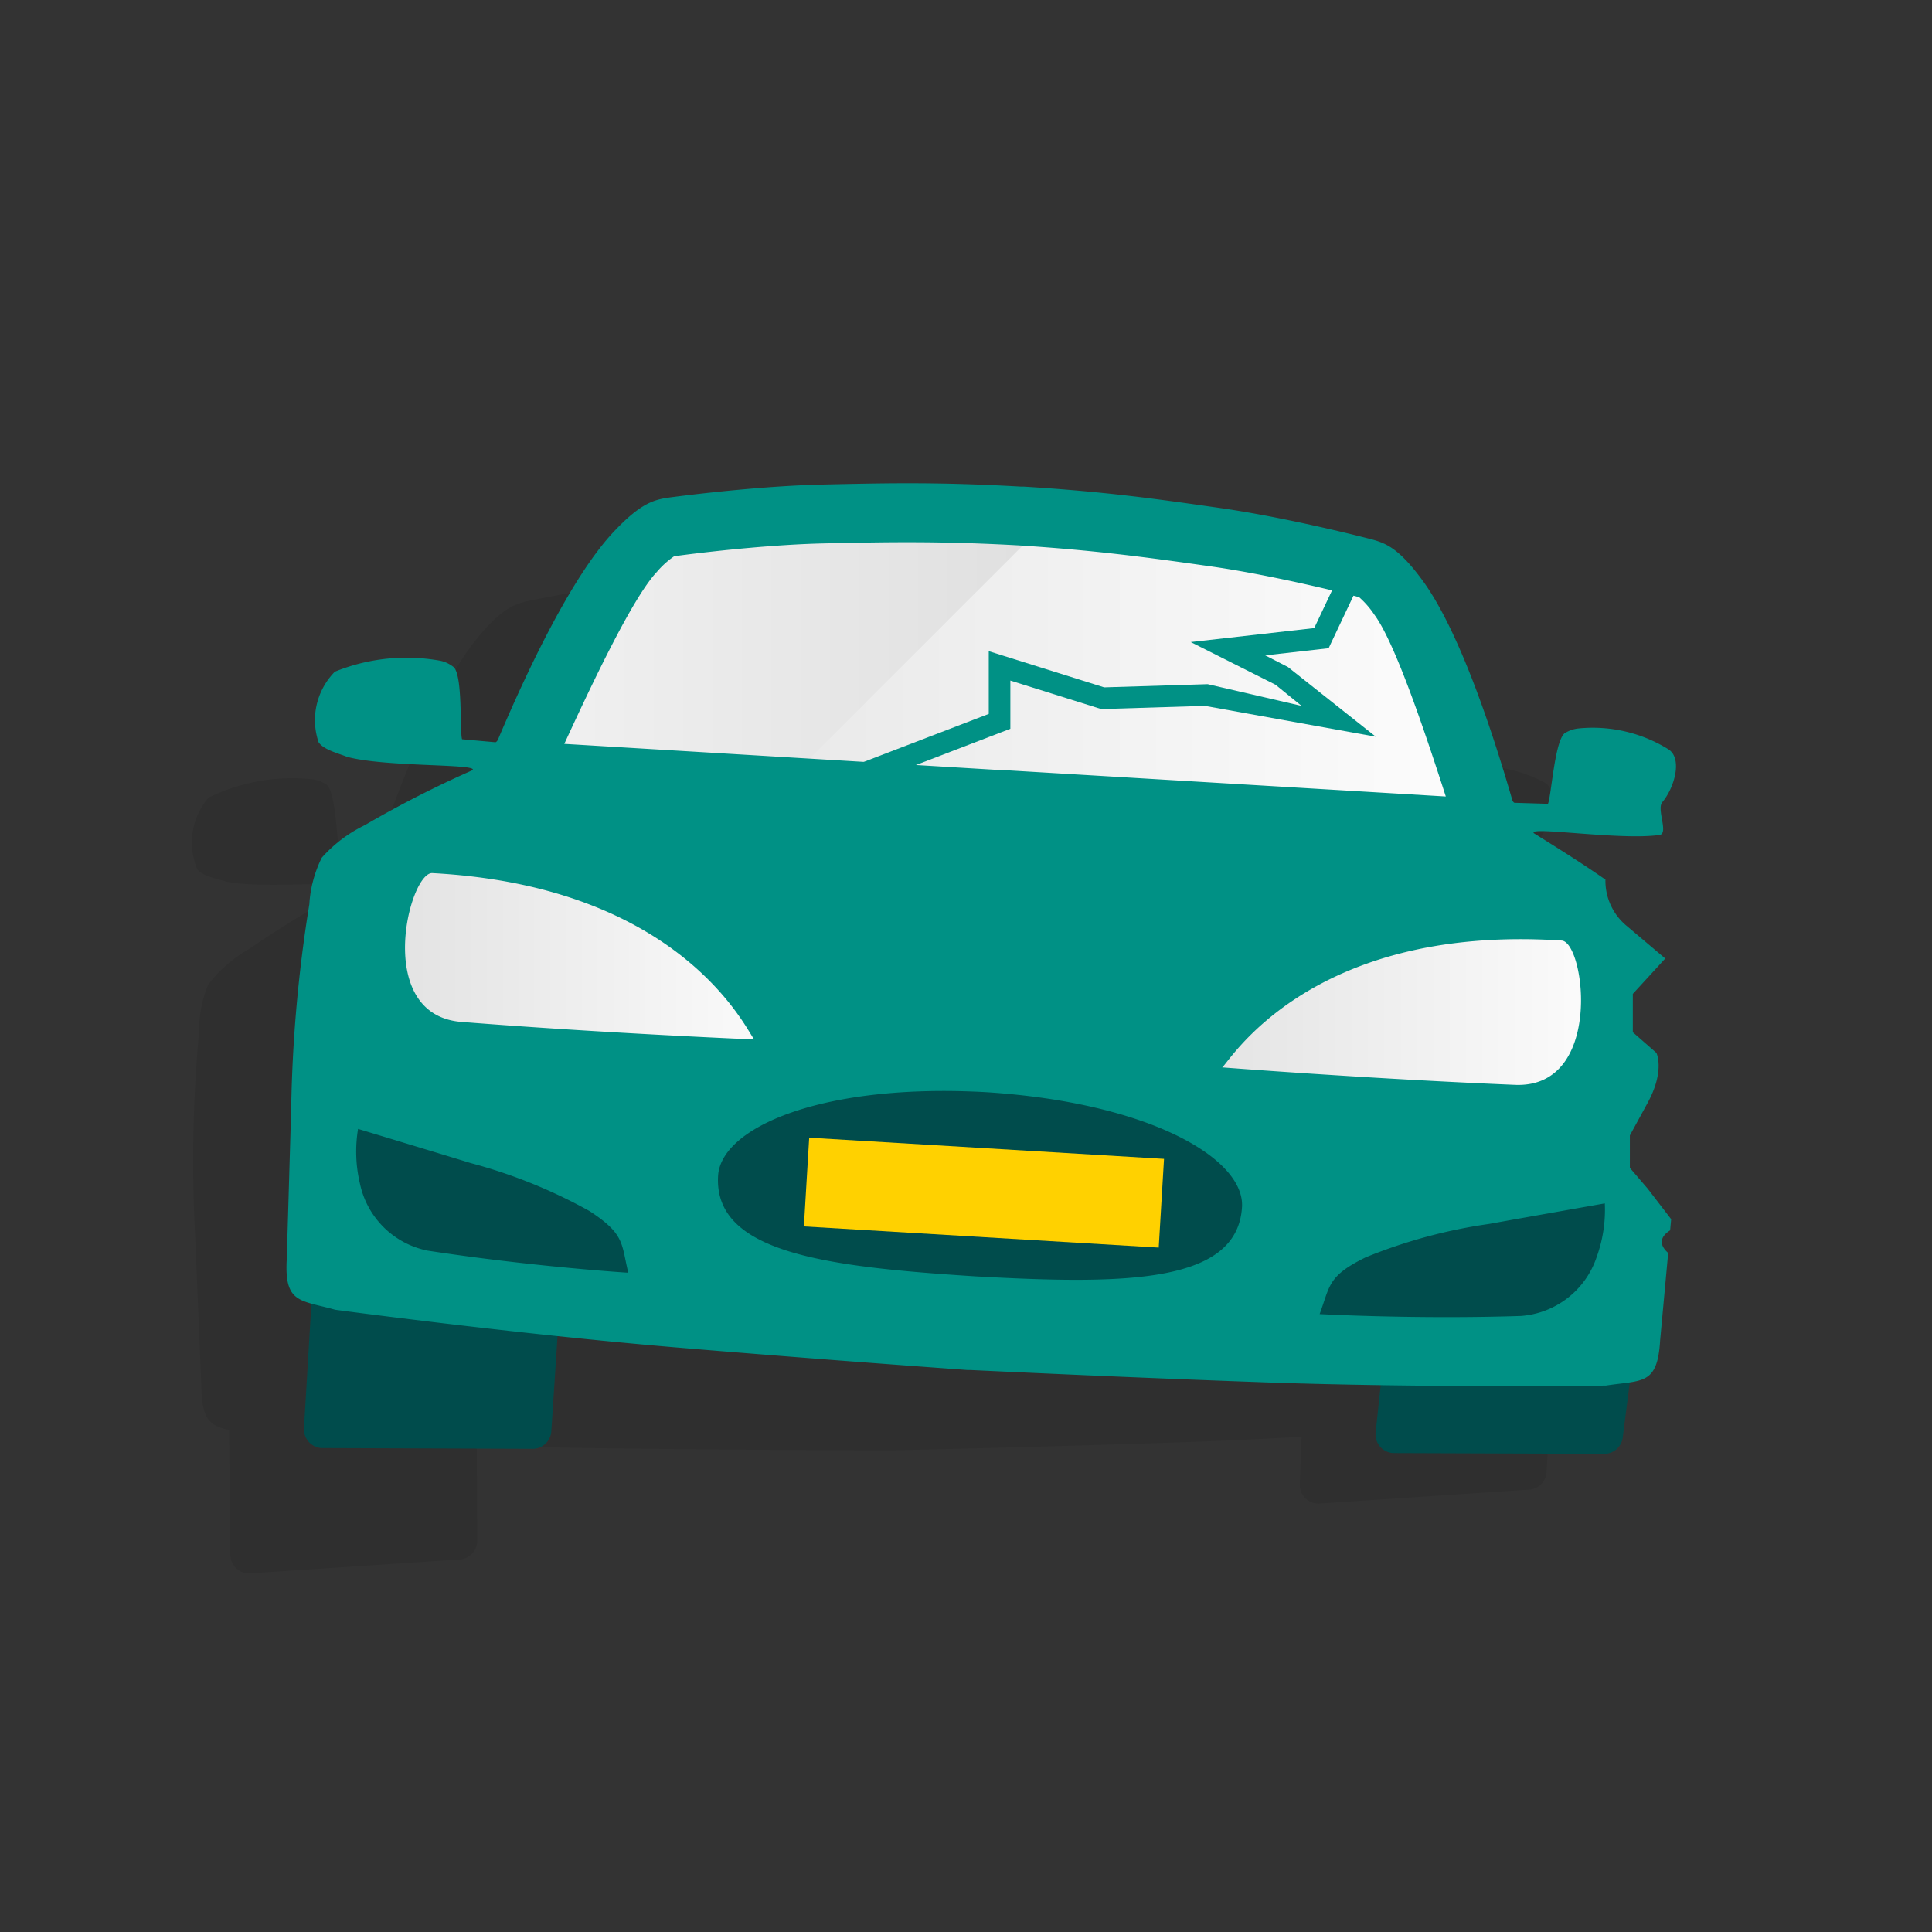 <svg id="Layer_5" data-name="Layer 5" xmlns="http://www.w3.org/2000/svg" xmlns:xlink="http://www.w3.org/1999/xlink" viewBox="0 0 72 72"><rect x="0" y="0" width="72" height="72" fill="#333333" stroke="none"/><defs><style>.cls-1{opacity:0.08;}.cls-2{fill:#004c4c;}.cls-3{fill:url(#linear-gradient);}.cls-4{fill:url(#linear-gradient-2);}.cls-5{fill:url(#linear-gradient-3);}.cls-6{fill:url(#linear-gradient-4);}.cls-7{fill:#009185;}.cls-8{fill:#ffd100;}</style><linearGradient id="linear-gradient" x1="14.325" y1="35.674" x2="29.616" y2="35.674" gradientUnits="userSpaceOnUse"><stop offset="0" stop-color="#e2e2e2"/><stop offset="1" stop-color="#fcfcfc"/></linearGradient><linearGradient id="linear-gradient-2" x1="43.984" y1="37.096" x2="59.809" y2="37.096" xlink:href="#linear-gradient"/><linearGradient id="linear-gradient-3" x1="19.457" y1="24.771" x2="54.569" y2="24.771" xlink:href="#linear-gradient"/><linearGradient id="linear-gradient-4" x1="19.457" y1="24.847" x2="39.131" y2="24.847" gradientUnits="userSpaceOnUse"><stop offset="0" stop-color="#f1f1f1"/><stop offset="1" stop-color="#dfdfdf"/></linearGradient></defs><title>pr</title><path class="cls-1" d="M57.2,44.819l-.085-1.206.574-1.252c.573-1.252.2-1.886.2-1.886l-.93-.707-.1-1.425,1.114-1.4-1.509-1.107a2.176,2.176,0,0,1-.918-1.67c-.908-.546-1.846-1.043-2.781-1.54-.264-.258,3.258.054,4.693-.265.309-.107-.2-.949,0-1.221.421-.578.648-1.692.081-1.988a5.35,5.35,0,0,0-3.377-.539,1.2,1.2,0,0,0-.52.223c-.345.352-.325,2.366-.429,2.66l-1.243.049c-.024,0-.054-.028-.087-.08h0c-.985-2.688-2.467-6.253-3.941-7.979-.994-1.163-1.481-1.275-2.095-1.386-1.29-.236-3.624-.606-5.576-.747-2.434-.175-4.32-.312-7.381-.289h-.111c-3.061.04-4.944.214-7.373.439-1.949.181-4.275.6-5.56.86-.612.124-1.1.245-2.066,1.429-1.44,1.756-2.849,5.35-3.779,8.057h0c-.032.053-.061.084-.085.083l-1.244-.024c-.11-.293-.131-2.306-.483-2.651a1.182,1.182,0,0,0-.524-.212,7.085,7.085,0,0,0-3.893.681,2.563,2.563,0,0,0-.421,2.665c.2.268.782.367,1.094.468,1.44.29,4.956-.094,4.7.169a40.133,40.133,0,0,0-3.857,2.334A5.152,5.152,0,0,0,7.76,36.69a4.509,4.509,0,0,0-.341,1.763,52.669,52.669,0,0,0-.146,7.589l.232,5.632c.012,1.242.332,1.47,1.032,1.614l.048,4.659a.7.7,0,0,0,.7.69l7.809-.518a.7.7,0,0,0,.69-.7l-.016-3.562c1.438.05,2.937.091,4.392.111,4.1.057,8.171.076,10.947.083v0H33.2v0h.025v0c2.775-.063,6.847-.166,10.943-.306,1.437-.049,2.917-.119,4.338-.2l-.068,1.8a.7.7,0,0,0,.7.69l7.81-.519a.7.7,0,0,0,.69-.7l.117-2.023c.711-.158,1.031-.385,1.019-1.64l.068-3.271c-.47-.364-.218-.672.017-.845l.009-.417-.957-1.079Z"/><polygon class="cls-2" points="24.135 48.604 13.998 47.447 12.228 43.204 12.867 40.208 21.548 42.657 23.566 45.812 24.135 48.604"/><path class="cls-2" d="M11.622,48.3l-.294,4.928a.7.7,0,0,0,.654.737l7.826.028a.7.7,0,0,0,.738-.654l.294-4.488Z"/><polygon class="cls-2" points="48.337 49.654 58.54 49.711 60.802 45.709 60.524 42.658 51.614 44.057 49.234 46.949 48.337 49.654"/><rect class="cls-3" x="14.325" y="31.909" width="15.291" height="7.529"/><rect class="cls-4" x="43.984" y="33.535" width="15.825" height="7.122"/><polygon class="cls-2" points="24.619 46.062 35.866 49.443 46.558 47.609 48.618 44.388 48.34 41.337 37.255 39.438 27.895 40.465 25.516 43.357 24.619 46.062"/><polygon class="cls-5" points="19.457 28.248 24.406 19.36 37.456 19.037 50.994 21.027 53.881 25.991 54.569 30.506 19.457 28.248"/><polygon class="cls-6" points="28.064 30.38 19.457 29.324 24.406 19.36 39.131 19.313 28.064 30.38"/><path class="cls-2" d="M60.774,51.235l-.294,2.291a.7.7,0,0,1-.738.654l-7.826-.028a.7.7,0,0,1-.654-.737l.294-2.73Z"/><path class="cls-7" d="M62.241,45.851l.038-.416L61.4,44.292l-.66-.769V42.314l.66-1.209c.659-1.208.329-1.868.329-1.868l-.879-.769V37.04l1.209-1.319L60.63,34.512a2.178,2.178,0,0,1-.8-1.73c-.867-.608-1.768-1.17-2.667-1.73-.245-.277,3.247.281,4.7.062.317-.085-.131-.96.085-1.217.46-.548.765-1.644.22-1.978a5.349,5.349,0,0,0-3.332-.773,1.182,1.182,0,0,0-.534.186c-.369.327-.489,2.337-.614,2.624l-1.243-.038c-.024,0-.052-.032-.081-.086h0c-.795-2.75-2.025-6.41-3.375-8.235-.91-1.23-1.389-1.375-1.993-1.529-1.271-.325-3.573-.857-5.511-1.134-2.416-.345-4.287-.612-7.343-.8h-.025l-.03,0-.029,0h-.026c-3.056-.174-4.947-.131-7.386-.076-1.957.044-4.306.3-5.607.47-.618.081-1.11.168-2.16,1.281-1.558,1.651-3.215,5.139-4.331,7.775h0c-.035.051-.066.079-.091.077l-1.238-.111c-.09-.3.03-2.309-.3-2.678a1.184,1.184,0,0,0-.509-.248,7.08,7.08,0,0,0-3.93.408,2.566,2.566,0,0,0-.607,2.629c.184.281.756.421,1.059.543,1.417.39,4.951.252,4.675.5A40.11,40.11,0,0,0,13.6,30.749a5.145,5.145,0,0,0-1.609,1.216,4.517,4.517,0,0,0-.463,1.736,52.583,52.583,0,0,0-.675,7.56L10.688,46.9c-.1,1.686.49,1.542,1.806,1.911,0,0,6.7.9,12.658,1.4,4.084.343,8.146.646,10.914.846v0l.026,0h0l.029,0,.03,0h.025v0c2.773.131,6.842.313,10.937.458,5.977.213,12.735.121,12.735.121,1.351-.21,1.92,0,2.02-1.683l.3-3.259C61.721,46.3,61.994,46.007,62.241,45.851Zm-37.76-24.54a3.276,3.276,0,0,1,.635-.576c.035-.01.163-.027.211-.033,1.465-.193,3.644-.413,5.368-.451,2.538-.058,4.456-.082,7.261.073,2.8.18,4.7.432,7.218.791,1.707.244,3.845.721,5.276,1.087.047.012.172.044.206.058a3.328,3.328,0,0,1,.562.647c.789,1.066,1.924,4.489,2.663,6.776l-16.37-.977h-.026l-.059,0H37.4L21.03,27.722C22.036,25.538,23.571,22.275,24.481,21.311Zm-8.528,25.3A3.224,3.224,0,0,1,13.412,44.1a5.165,5.165,0,0,1-.068-2.029s2.829.855,4.2,1.274a19.314,19.314,0,0,1,4.422,1.786c1.33.865,1.182,1.208,1.448,2.3C23.409,47.433,19.83,47.205,15.953,46.61ZM17.2,38.084c-3.278-.258-1.969-5.535-1.1-5.546,9.539.508,11.833,6.125,12.015,6.2C28.112,38.736,22.7,38.517,17.2,38.084Zm19.134,9.481c-5.576-.357-9.744-.883-9.573-3.746.107-1.8,3.872-3.458,9.983-3.117,6.109.388,9.649,2.482,9.542,4.282C46.11,47.848,41.909,47.874,36.329,47.565Zm9.21-7.788c.189-.051,3.136-5.355,12.668-4.724.863.114,1.535,5.51-1.751,5.376C50.94,40.2,45.539,39.777,45.539,39.777ZM59.5,46.854a3.226,3.226,0,0,1-2.821,2.188c-3.921.129-7.5-.07-7.5-.07.393-1.053.287-1.411,1.711-2.112a19.307,19.307,0,0,1,4.6-1.247c1.406-.253,4.317-.766,4.317-.766A5.167,5.167,0,0,1,59.5,46.854Z"/><rect class="cls-8" x="30.046" y="42.791" width="13.247" height="3.312" transform="translate(2.714 -2.107) rotate(3.417)"/><polygon class="cls-7" points="32.013 29.324 31.724 28.572 36.848 26.605 36.848 24.267 41.15 25.616 45.006 25.497 48.506 26.307 47.535 25.518 44.375 23.928 48.977 23.407 50.266 20.682 50.994 21.027 49.514 24.157 47.152 24.424 47.997 24.858 51.273 27.455 44.903 26.306 41.04 26.425 37.653 25.363 37.653 27.159 32.013 29.324"/></svg>